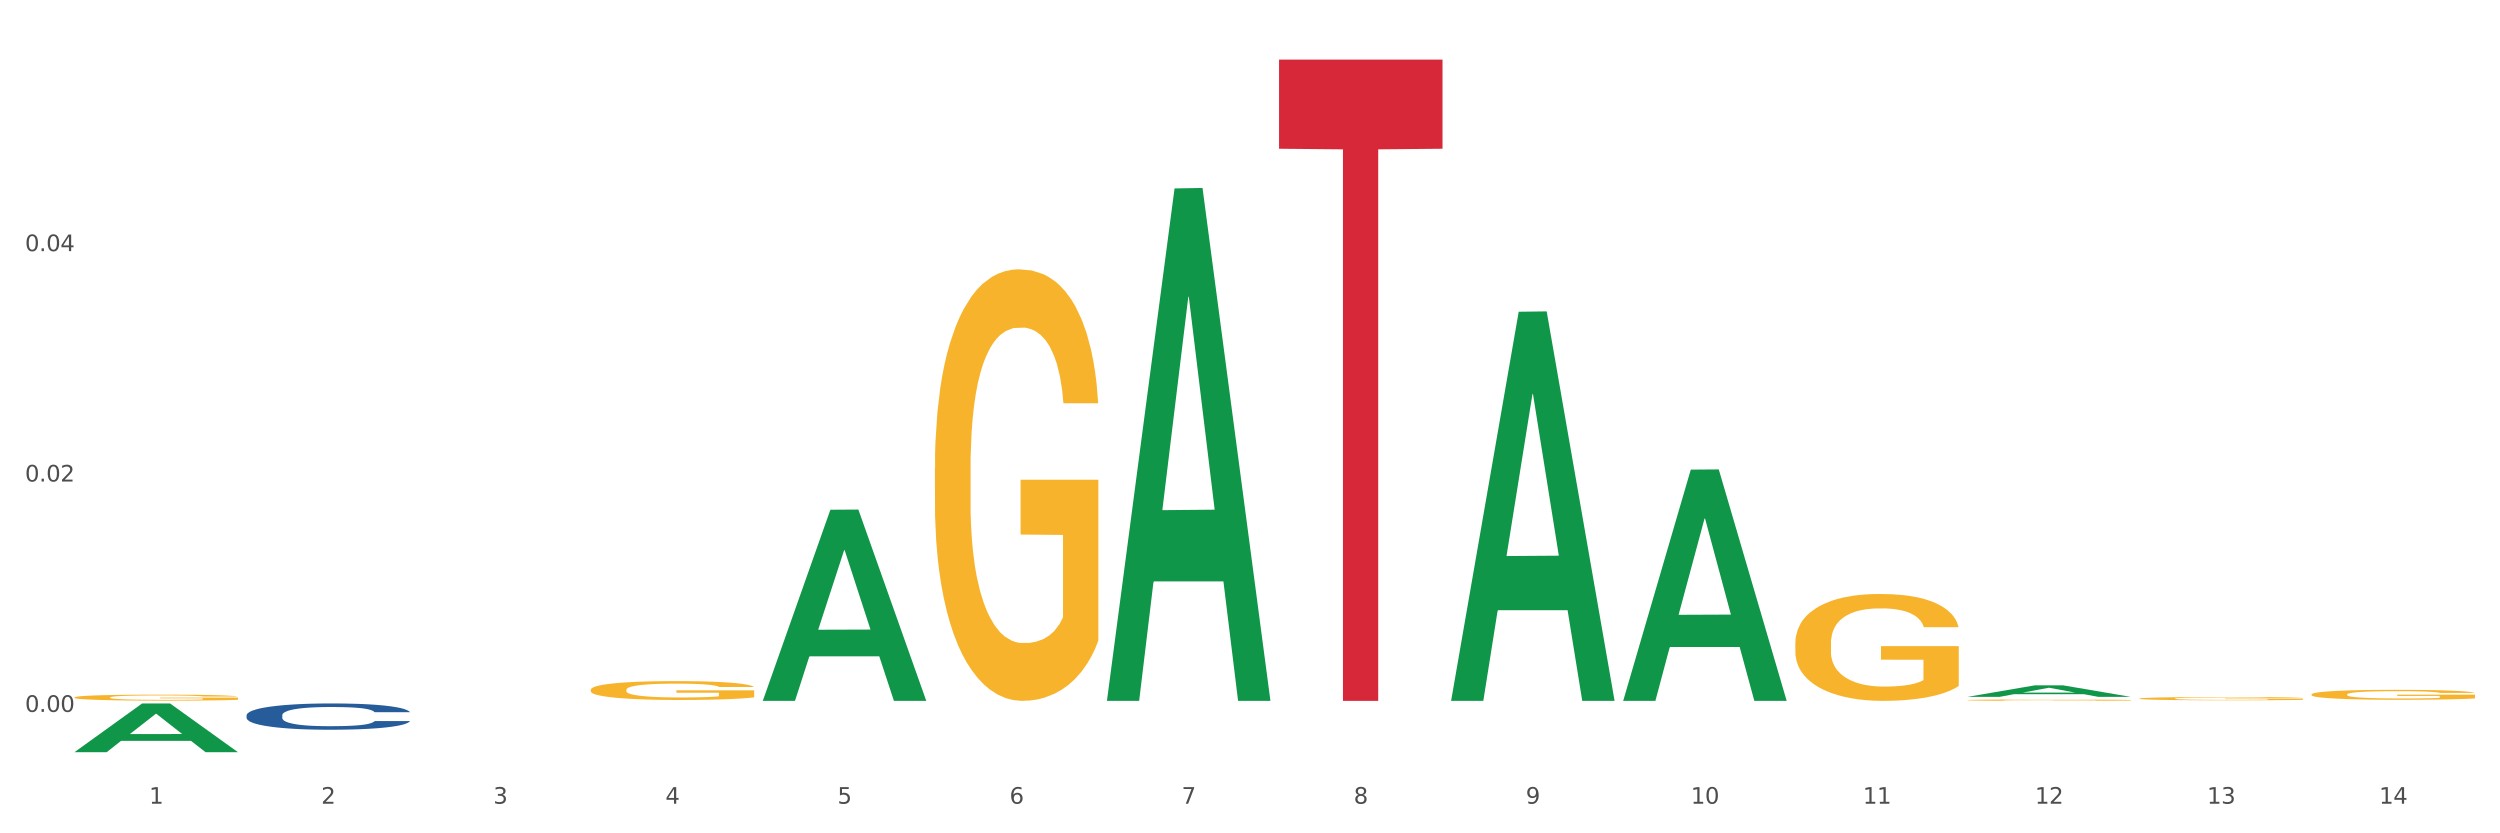 <?xml version="1.0" encoding="utf-8" standalone="no"?>
<!DOCTYPE svg PUBLIC "-//W3C//DTD SVG 1.1//EN"
  "http://www.w3.org/Graphics/SVG/1.1/DTD/svg11.dtd">
<svg xmlns:xlink="http://www.w3.org/1999/xlink" width="1080pt" height="360pt" viewBox="0 0 1080 360" xmlns="http://www.w3.org/2000/svg" version="1.1">
 <rect x="0" y="0" width="1080" height="360" fill="#333333" stroke="none"/>
 <defs>
  <style type="text/css">*{stroke-linejoin: round; stroke-linecap: butt}</style>
 </defs>
 <g id="figure_1">
  <g id="patch_1">
   <path d="M 0 360 
L 1080 360 
L 1080 0 
L 0 0 
z
" style="fill: #ffffff; stroke: #ffffff; stroke-linejoin: miter"/>
  </g>
  <g id="axes_1">
   <g id="matplotlib.axis_1">
    <g id="xtick_1">
     <g id="text_1">
      <!-- 1 -->
      <g style="fill: #4d4d4d" transform="translate(64.432 347.204) scale(0.096 -0.096)">
       <defs>
        <path id="DejaVuSans-31" d="M 794 531 
L 1825 531 
L 1825 4091 
L 703 3866 
L 703 4441 
L 1819 4666 
L 2450 4666 
L 2450 531 
L 3481 531 
L 3481 0 
L 794 0 
L 794 531 
z
" transform="scale(0.016)"/>
       </defs>
       <use xlink:href="#DejaVuSans-31"/>
      </g>
     </g>
    </g>
    <g id="xtick_2">
     <g id="text_2">
      <!-- 2 -->
      <g style="fill: #4d4d4d" transform="translate(138.771 347.204) scale(0.096 -0.096)">
       <defs>
        <path id="DejaVuSans-32" d="M 1228 531 
L 3431 531 
L 3431 0 
L 469 0 
L 469 531 
Q 828 903 1448 1529 
Q 2069 2156 2228 2338 
Q 2531 2678 2651 2914 
Q 2772 3150 2772 3378 
Q 2772 3750 2511 3984 
Q 2250 4219 1831 4219 
Q 1534 4219 1204 4116 
Q 875 4013 500 3803 
L 500 4441 
Q 881 4594 1212 4672 
Q 1544 4750 1819 4750 
Q 2544 4750 2975 4387 
Q 3406 4025 3406 3419 
Q 3406 3131 3298 2873 
Q 3191 2616 2906 2266 
Q 2828 2175 2409 1742 
Q 1991 1309 1228 531 
z
" transform="scale(0.016)"/>
       </defs>
       <use xlink:href="#DejaVuSans-32"/>
      </g>
     </g>
    </g>
    <g id="xtick_3">
     <g id="text_3">
      <!-- 3 -->
      <g style="fill: #4d4d4d" transform="translate(213.109 347.204) scale(0.096 -0.096)">
       <defs>
        <path id="DejaVuSans-33" d="M 2597 2516 
Q 3050 2419 3304 2112 
Q 3559 1806 3559 1356 
Q 3559 666 3084 287 
Q 2609 -91 1734 -91 
Q 1441 -91 1130 -33 
Q 819 25 488 141 
L 488 750 
Q 750 597 1062 519 
Q 1375 441 1716 441 
Q 2309 441 2620 675 
Q 2931 909 2931 1356 
Q 2931 1769 2642 2001 
Q 2353 2234 1838 2234 
L 1294 2234 
L 1294 2753 
L 1863 2753 
Q 2328 2753 2575 2939 
Q 2822 3125 2822 3475 
Q 2822 3834 2567 4026 
Q 2313 4219 1838 4219 
Q 1578 4219 1281 4162 
Q 984 4106 628 3988 
L 628 4550 
Q 988 4650 1302 4700 
Q 1616 4750 1894 4750 
Q 2613 4750 3031 4423 
Q 3450 4097 3450 3541 
Q 3450 3153 3228 2886 
Q 3006 2619 2597 2516 
z
" transform="scale(0.016)"/>
       </defs>
       <use xlink:href="#DejaVuSans-33"/>
      </g>
     </g>
    </g>
    <g id="xtick_4">
     <g id="text_4">
      <!-- 4 -->
      <g style="fill: #4d4d4d" transform="translate(287.448 347.204) scale(0.096 -0.096)">
       <defs>
        <path id="DejaVuSans-34" d="M 2419 4116 
L 825 1625 
L 2419 1625 
L 2419 4116 
z
M 2253 4666 
L 3047 4666 
L 3047 1625 
L 3713 1625 
L 3713 1100 
L 3047 1100 
L 3047 0 
L 2419 0 
L 2419 1100 
L 313 1100 
L 313 1709 
L 2253 4666 
z
" transform="scale(0.016)"/>
       </defs>
       <use xlink:href="#DejaVuSans-34"/>
      </g>
     </g>
    </g>
    <g id="xtick_5">
     <g id="text_5">
      <!-- 5 -->
      <g style="fill: #4d4d4d" transform="translate(361.787 347.204) scale(0.096 -0.096)">
       <defs>
        <path id="DejaVuSans-35" d="M 691 4666 
L 3169 4666 
L 3169 4134 
L 1269 4134 
L 1269 2991 
Q 1406 3038 1543 3061 
Q 1681 3084 1819 3084 
Q 2600 3084 3056 2656 
Q 3513 2228 3513 1497 
Q 3513 744 3044 326 
Q 2575 -91 1722 -91 
Q 1428 -91 1123 -41 
Q 819 9 494 109 
L 494 744 
Q 775 591 1075 516 
Q 1375 441 1709 441 
Q 2250 441 2565 725 
Q 2881 1009 2881 1497 
Q 2881 1984 2565 2268 
Q 2250 2553 1709 2553 
Q 1456 2553 1204 2497 
Q 953 2441 691 2322 
L 691 4666 
z
" transform="scale(0.016)"/>
       </defs>
       <use xlink:href="#DejaVuSans-35"/>
      </g>
     </g>
    </g>
    <g id="xtick_6">
     <g id="text_6">
      <!-- 6 -->
      <g style="fill: #4d4d4d" transform="translate(436.125 347.204) scale(0.096 -0.096)">
       <defs>
        <path id="DejaVuSans-36" d="M 2113 2584 
Q 1688 2584 1439 2293 
Q 1191 2003 1191 1497 
Q 1191 994 1439 701 
Q 1688 409 2113 409 
Q 2538 409 2786 701 
Q 3034 994 3034 1497 
Q 3034 2003 2786 2293 
Q 2538 2584 2113 2584 
z
M 3366 4563 
L 3366 3988 
Q 3128 4100 2886 4159 
Q 2644 4219 2406 4219 
Q 1781 4219 1451 3797 
Q 1122 3375 1075 2522 
Q 1259 2794 1537 2939 
Q 1816 3084 2150 3084 
Q 2853 3084 3261 2657 
Q 3669 2231 3669 1497 
Q 3669 778 3244 343 
Q 2819 -91 2113 -91 
Q 1303 -91 875 529 
Q 447 1150 447 2328 
Q 447 3434 972 4092 
Q 1497 4750 2381 4750 
Q 2619 4750 2861 4703 
Q 3103 4656 3366 4563 
z
" transform="scale(0.016)"/>
       </defs>
       <use xlink:href="#DejaVuSans-36"/>
      </g>
     </g>
    </g>
    <g id="xtick_7">
     <g id="text_7">
      <!-- 7 -->
      <g style="fill: #4d4d4d" transform="translate(510.464 347.204) scale(0.096 -0.096)">
       <defs>
        <path id="DejaVuSans-37" d="M 525 4666 
L 3525 4666 
L 3525 4397 
L 1831 0 
L 1172 0 
L 2766 4134 
L 525 4134 
L 525 4666 
z
" transform="scale(0.016)"/>
       </defs>
       <use xlink:href="#DejaVuSans-37"/>
      </g>
     </g>
    </g>
    <g id="xtick_8">
     <g id="text_8">
      <!-- 8 -->
      <g style="fill: #4d4d4d" transform="translate(584.803 347.204) scale(0.096 -0.096)">
       <defs>
        <path id="DejaVuSans-38" d="M 2034 2216 
Q 1584 2216 1326 1975 
Q 1069 1734 1069 1313 
Q 1069 891 1326 650 
Q 1584 409 2034 409 
Q 2484 409 2743 651 
Q 3003 894 3003 1313 
Q 3003 1734 2745 1975 
Q 2488 2216 2034 2216 
z
M 1403 2484 
Q 997 2584 770 2862 
Q 544 3141 544 3541 
Q 544 4100 942 4425 
Q 1341 4750 2034 4750 
Q 2731 4750 3128 4425 
Q 3525 4100 3525 3541 
Q 3525 3141 3298 2862 
Q 3072 2584 2669 2484 
Q 3125 2378 3379 2068 
Q 3634 1759 3634 1313 
Q 3634 634 3220 271 
Q 2806 -91 2034 -91 
Q 1263 -91 848 271 
Q 434 634 434 1313 
Q 434 1759 690 2068 
Q 947 2378 1403 2484 
z
M 1172 3481 
Q 1172 3119 1398 2916 
Q 1625 2713 2034 2713 
Q 2441 2713 2670 2916 
Q 2900 3119 2900 3481 
Q 2900 3844 2670 4047 
Q 2441 4250 2034 4250 
Q 1625 4250 1398 4047 
Q 1172 3844 1172 3481 
z
" transform="scale(0.016)"/>
       </defs>
       <use xlink:href="#DejaVuSans-38"/>
      </g>
     </g>
    </g>
    <g id="xtick_9">
     <g id="text_9">
      <!-- 9 -->
      <g style="fill: #4d4d4d" transform="translate(659.142 347.204) scale(0.096 -0.096)">
       <defs>
        <path id="DejaVuSans-39" d="M 703 97 
L 703 672 
Q 941 559 1184 500 
Q 1428 441 1663 441 
Q 2288 441 2617 861 
Q 2947 1281 2994 2138 
Q 2813 1869 2534 1725 
Q 2256 1581 1919 1581 
Q 1219 1581 811 2004 
Q 403 2428 403 3163 
Q 403 3881 828 4315 
Q 1253 4750 1959 4750 
Q 2769 4750 3195 4129 
Q 3622 3509 3622 2328 
Q 3622 1225 3098 567 
Q 2575 -91 1691 -91 
Q 1453 -91 1209 -44 
Q 966 3 703 97 
z
M 1959 2075 
Q 2384 2075 2632 2365 
Q 2881 2656 2881 3163 
Q 2881 3666 2632 3958 
Q 2384 4250 1959 4250 
Q 1534 4250 1286 3958 
Q 1038 3666 1038 3163 
Q 1038 2656 1286 2365 
Q 1534 2075 1959 2075 
z
" transform="scale(0.016)"/>
       </defs>
       <use xlink:href="#DejaVuSans-39"/>
      </g>
     </g>
    </g>
    <g id="xtick_10">
     <g id="text_10">
      <!-- 10 -->
      <g style="fill: #4d4d4d" transform="translate(730.426 347.204) scale(0.096 -0.096)">
       <defs>
        <path id="DejaVuSans-30" d="M 2034 4250 
Q 1547 4250 1301 3770 
Q 1056 3291 1056 2328 
Q 1056 1369 1301 889 
Q 1547 409 2034 409 
Q 2525 409 2770 889 
Q 3016 1369 3016 2328 
Q 3016 3291 2770 3770 
Q 2525 4250 2034 4250 
z
M 2034 4750 
Q 2819 4750 3233 4129 
Q 3647 3509 3647 2328 
Q 3647 1150 3233 529 
Q 2819 -91 2034 -91 
Q 1250 -91 836 529 
Q 422 1150 422 2328 
Q 422 3509 836 4129 
Q 1250 4750 2034 4750 
z
" transform="scale(0.016)"/>
       </defs>
       <use xlink:href="#DejaVuSans-31"/>
       <use xlink:href="#DejaVuSans-30" transform="translate(63.623 0)"/>
      </g>
     </g>
    </g>
    <g id="xtick_11">
     <g id="text_11">
      <!-- 11 -->
      <g style="fill: #4d4d4d" transform="translate(804.765 347.204) scale(0.096 -0.096)">
       <use xlink:href="#DejaVuSans-31"/>
       <use xlink:href="#DejaVuSans-31" transform="translate(63.623 0)"/>
      </g>
     </g>
    </g>
    <g id="xtick_12">
     <g id="text_12">
      <!-- 12 -->
      <g style="fill: #4d4d4d" transform="translate(879.104 347.204) scale(0.096 -0.096)">
       <use xlink:href="#DejaVuSans-31"/>
       <use xlink:href="#DejaVuSans-32" transform="translate(63.623 0)"/>
      </g>
     </g>
    </g>
    <g id="xtick_13">
     <g id="text_13">
      <!-- 13 -->
      <g style="fill: #4d4d4d" transform="translate(953.442 347.204) scale(0.096 -0.096)">
       <use xlink:href="#DejaVuSans-31"/>
       <use xlink:href="#DejaVuSans-33" transform="translate(63.623 0)"/>
      </g>
     </g>
    </g>
    <g id="xtick_14">
     <g id="text_14">
      <!-- 14 -->
      <g style="fill: #4d4d4d" transform="translate(1027.781 347.204) scale(0.096 -0.096)">
       <use xlink:href="#DejaVuSans-31"/>
       <use xlink:href="#DejaVuSans-34" transform="translate(63.623 0)"/>
      </g>
     </g>
    </g>
    <g id="xtick_15"/>
    <g id="xtick_16"/>
    <g id="xtick_17"/>
    <g id="xtick_18"/>
    <g id="xtick_19"/>
    <g id="xtick_20"/>
    <g id="xtick_21"/>
    <g id="xtick_22"/>
    <g id="xtick_23"/>
    <g id="xtick_24"/>
    <g id="xtick_25"/>
    <g id="xtick_26"/>
    <g id="xtick_27"/>
   </g>
   <g id="matplotlib.axis_2">
    <g id="ytick_1">
     <g id="text_15">
      <!-- 0.00 -->
      <g style="fill: #4d4d4d" transform="translate(10.8 307.535) scale(0.096 -0.096)">
       <defs>
        <path id="DejaVuSans-2e" d="M 684 794 
L 1344 794 
L 1344 0 
L 684 0 
L 684 794 
z
" transform="scale(0.016)"/>
       </defs>
       <use xlink:href="#DejaVuSans-30"/>
       <use xlink:href="#DejaVuSans-2e" transform="translate(63.623 0)"/>
       <use xlink:href="#DejaVuSans-30" transform="translate(95.41 0)"/>
       <use xlink:href="#DejaVuSans-30" transform="translate(159.033 0)"/>
      </g>
     </g>
    </g>
    <g id="ytick_2">
     <g id="text_16">
      <!-- 0.02 -->
      <g style="fill: #4d4d4d" transform="translate(10.8 208.017) scale(0.096 -0.096)">
       <use xlink:href="#DejaVuSans-30"/>
       <use xlink:href="#DejaVuSans-2e" transform="translate(63.623 0)"/>
       <use xlink:href="#DejaVuSans-30" transform="translate(95.41 0)"/>
       <use xlink:href="#DejaVuSans-32" transform="translate(159.033 0)"/>
      </g>
     </g>
    </g>
    <g id="ytick_3">
     <g id="text_17">
      <!-- 0.04 -->
      <g style="fill: #4d4d4d" transform="translate(10.8 108.498) scale(0.096 -0.096)">
       <use xlink:href="#DejaVuSans-30"/>
       <use xlink:href="#DejaVuSans-2e" transform="translate(63.623 0)"/>
       <use xlink:href="#DejaVuSans-30" transform="translate(95.41 0)"/>
       <use xlink:href="#DejaVuSans-34" transform="translate(159.033 0)"/>
      </g>
     </g>
    </g>
    <g id="ytick_4"/>
    <g id="ytick_5"/>
    <g id="ytick_6"/>
   </g>
   <g id="PolyCollection_1">
    <path d="M 32.175 324.91 
L 32.248 324.89 
L 61.37 303.908 
L 73.456 303.888 
L 102.797 324.95 
L 88.818 324.95 
L 82.484 320.045 
L 52.415 320.045 
L 52.197 320.124 
L 46.081 324.95 
L 32.175 324.95 
L 32.175 324.91 
L 56.201 317.118 
L 78.698 317.098 
L 67.559 308.377 
L 67.413 308.338 
L 67.267 308.397 
L 56.128 317.098 
L 56.201 317.118 
L 32.175 324.91 
z
" clip-path="url(#pa30cdbf6e9)" style="fill: #109648"/>
    <path d="M 329.53 302.62 
L 329.603 302.543 
L 358.725 220.205 
L 370.811 220.127 
L 400.152 302.775 
L 386.173 302.775 
L 379.839 283.53 
L 349.77 283.53 
L 349.551 283.84 
L 343.436 302.775 
L 329.53 302.775 
L 329.53 302.62 
L 353.556 272.044 
L 376.053 271.967 
L 364.914 237.743 
L 364.768 237.588 
L 364.622 237.821 
L 353.483 271.967 
L 353.556 272.044 
L 329.53 302.62 
z
" clip-path="url(#pa30cdbf6e9)" style="fill: #109648"/>
    <path d="M 478.207 302.359 
L 478.28 302.151 
L 507.402 81.406 
L 519.488 81.198 
L 548.829 302.775 
L 534.85 302.775 
L 528.516 251.178 
L 498.447 251.178 
L 498.229 252.01 
L 492.113 302.775 
L 478.207 302.775 
L 478.207 302.359 
L 502.233 220.386 
L 524.73 220.178 
L 513.591 128.426 
L 513.445 128.01 
L 513.3 128.634 
L 502.16 220.178 
L 502.233 220.386 
L 478.207 302.359 
z
" clip-path="url(#pa30cdbf6e9)" style="fill: #109648"/>
    <path d="M 626.885 302.459 
L 626.957 302.301 
L 656.08 134.673 
L 668.166 134.515 
L 697.506 302.775 
L 683.528 302.775 
L 677.194 263.594 
L 647.125 263.594 
L 646.906 264.226 
L 640.791 302.775 
L 626.885 302.775 
L 626.885 302.459 
L 650.911 240.211 
L 673.408 240.053 
L 662.268 170.379 
L 662.123 170.063 
L 661.977 170.537 
L 650.838 240.053 
L 650.911 240.211 
L 626.885 302.459 
z
" clip-path="url(#pa30cdbf6e9)" style="fill: #109648"/>
    <path d="M 701.223 302.588 
L 701.296 302.494 
L 730.419 202.875 
L 742.504 202.781 
L 771.845 302.775 
L 757.866 302.775 
L 751.532 279.49 
L 721.463 279.49 
L 721.245 279.866 
L 715.129 302.775 
L 701.223 302.775 
L 701.223 302.588 
L 725.249 265.594 
L 747.746 265.5 
L 736.607 224.094 
L 736.461 223.906 
L 736.316 224.188 
L 725.177 265.5 
L 725.249 265.594 
L 701.223 302.588 
z
" clip-path="url(#pa30cdbf6e9)" style="fill: #109648"/>
    <path d="M 849.901 301.044 
L 849.974 301.039 
L 879.096 296.059 
L 891.182 296.054 
L 920.523 301.053 
L 906.544 301.053 
L 900.21 299.889 
L 870.141 299.889 
L 869.922 299.908 
L 863.807 301.053 
L 849.901 301.053 
L 849.901 301.044 
L 873.927 299.195 
L 896.424 299.19 
L 885.284 297.12 
L 885.139 297.111 
L 884.993 297.125 
L 873.854 299.19 
L 873.927 299.195 
L 849.901 301.044 
z
" clip-path="url(#pa30cdbf6e9)" style="fill: #109648"/>
    <path d="M 106.514 308.991 
L 106.597 308.981 
L 106.597 308.69 
L 106.848 308.296 
L 107.766 307.57 
L 108.935 307.02 
L 110.938 306.377 
L 112.023 306.108 
L 113.442 305.807 
L 116.364 305.319 
L 119.703 304.904 
L 122.04 304.676 
L 123.794 304.531 
L 127.717 304.272 
L 129.971 304.158 
L 132.308 304.064 
L 134.312 304.002 
L 137.651 303.929 
L 140.322 303.898 
L 143.411 303.888 
L 145.998 303.898 
L 149.421 303.94 
L 154.43 304.064 
L 156.35 304.137 
L 158.937 304.261 
L 161.609 304.427 
L 163.779 304.593 
L 166.283 304.832 
L 168.871 305.143 
L 171.376 305.537 
L 173.129 305.9 
L 174.548 306.284 
L 175.8 306.751 
L 176.718 307.259 
L 177.135 307.684 
L 161.859 307.684 
L 161.442 307.3 
L 160.607 306.886 
L 159.772 306.606 
L 158.854 306.377 
L 157.435 306.118 
L 156.183 305.952 
L 154.096 305.755 
L 152.176 305.631 
L 150.59 305.558 
L 148.67 305.496 
L 144.579 305.433 
L 141.658 305.433 
L 139.821 305.454 
L 137.567 305.506 
L 135.647 305.579 
L 133.393 305.703 
L 131.64 305.838 
L 129.887 306.014 
L 128.886 306.139 
L 127.383 306.367 
L 126.381 306.554 
L 125.046 306.875 
L 124.294 307.103 
L 122.959 307.695 
L 122.374 308.13 
L 122.124 308.431 
L 121.957 308.763 
L 121.957 310.381 
L 122.458 311.107 
L 122.875 311.418 
L 123.543 311.771 
L 124.795 312.227 
L 126.632 312.673 
L 128.552 312.995 
L 130.138 313.192 
L 131.64 313.337 
L 133.143 313.451 
L 134.979 313.555 
L 136.482 313.617 
L 138.736 313.68 
L 141.407 313.711 
L 143.494 313.711 
L 147.751 313.659 
L 149.671 313.607 
L 151.508 313.534 
L 153.511 313.42 
L 155.097 313.296 
L 156.016 313.202 
L 157.518 313.005 
L 158.687 312.798 
L 159.689 312.559 
L 160.357 312.352 
L 161.108 312.041 
L 161.692 311.688 
L 161.859 311.501 
L 177.135 311.501 
L 176.802 311.875 
L 176.217 312.238 
L 175.049 312.725 
L 174.13 313.005 
L 172.711 313.348 
L 171.209 313.638 
L 169.122 313.96 
L 167.202 314.198 
L 165.198 314.406 
L 163.028 314.592 
L 159.104 314.852 
L 157.685 314.924 
L 154.68 315.049 
L 152.343 315.121 
L 148.92 315.194 
L 145.414 315.235 
L 141.741 315.246 
L 138.486 315.225 
L 134.896 315.163 
L 132.642 315.101 
L 130.138 315.007 
L 127.216 314.862 
L 124.461 314.686 
L 121.874 314.478 
L 119.453 314.24 
L 117.199 313.97 
L 114.277 313.524 
L 112.107 313.088 
L 110.521 312.684 
L 109.435 312.342 
L 108.35 311.906 
L 107.766 311.605 
L 106.848 310.879 
L 106.514 310.205 
L 106.514 308.991 
z
" clip-path="url(#pa30cdbf6e9)" style="fill: #255c99"/>
    <path d="M 552.546 25.759 
L 623.168 25.759 
L 623.168 64.256 
L 595.388 64.516 
L 595.388 302.775 
L 580.159 302.775 
L 580.159 64.516 
L 552.546 64.256 
L 552.546 26.02 
L 552.546 25.759 
z
" clip-path="url(#pa30cdbf6e9)" style="fill: #d62839"/>
    <path d="M 32.175 301.286 
L 32.258 301.284 
L 32.258 301.198 
L 32.425 301.125 
L 33.259 300.948 
L 34.51 300.801 
L 35.427 300.723 
L 36.344 300.659 
L 37.428 300.595 
L 38.762 300.529 
L 41.18 300.432 
L 42.681 300.382 
L 44.515 300.33 
L 47.85 300.254 
L 50.268 300.212 
L 52.77 300.176 
L 56.855 300.134 
L 59.523 300.115 
L 62.358 300.101 
L 65.777 300.091 
L 68.361 300.089 
L 74.031 300.096 
L 78.867 300.117 
L 81.202 300.134 
L 84.203 300.162 
L 85.788 300.181 
L 88.372 300.219 
L 91.04 300.269 
L 92.875 300.311 
L 95.626 300.392 
L 97.711 300.472 
L 99.628 300.571 
L 100.629 300.64 
L 101.379 300.704 
L 102.046 300.777 
L 102.713 300.893 
L 87.705 300.893 
L 87.122 300.81 
L 86.204 300.732 
L 84.87 300.657 
L 83.703 300.609 
L 81.702 300.55 
L 79.868 300.512 
L 77.95 300.484 
L 75.615 300.46 
L 73.781 300.448 
L 71.196 300.439 
L 66.11 300.441 
L 62.692 300.46 
L 60.357 300.484 
L 58.856 300.505 
L 57.522 300.529 
L 56.021 300.562 
L 54.27 300.612 
L 53.02 300.657 
L 51.769 300.713 
L 50.768 300.77 
L 49.851 300.836 
L 49.101 300.907 
L 48.517 300.981 
L 48.017 301.071 
L 47.6 301.22 
L 47.6 301.544 
L 47.767 301.617 
L 48.184 301.714 
L 48.684 301.788 
L 49.518 301.875 
L 50.268 301.934 
L 51.686 302.019 
L 53.27 302.09 
L 54.52 302.135 
L 55.771 302.173 
L 57.939 302.225 
L 60.357 302.268 
L 62.441 302.294 
L 65.276 302.318 
L 67.194 302.327 
L 68.862 302.332 
L 72.947 302.332 
L 75.865 302.325 
L 79.117 302.308 
L 81.619 302.287 
L 83.703 302.261 
L 86.038 302.218 
L 87.538 302.178 
L 87.538 301.683 
L 69.195 301.681 
L 69.195 301.352 
L 102.797 301.352 
L 102.797 302.318 
L 101.379 302.367 
L 99.795 302.412 
L 98.128 302.452 
L 95.626 302.502 
L 92.625 302.549 
L 89.956 302.583 
L 87.122 302.611 
L 83.786 302.637 
L 79.451 302.661 
L 76.783 302.67 
L 73.447 302.677 
L 69.529 302.68 
L 66.11 302.675 
L 62.775 302.663 
L 59.273 302.642 
L 55.855 302.611 
L 53.27 302.58 
L 50.685 302.542 
L 47.934 302.493 
L 45.766 302.445 
L 44.098 302.403 
L 42.264 302.348 
L 40.263 302.277 
L 38.762 302.213 
L 37.428 302.147 
L 36.01 302.062 
L 35.01 301.989 
L 34.009 301.896 
L 33.426 301.828 
L 32.759 301.721 
L 32.258 301.572 
L 32.175 301.286 
z
" clip-path="url(#pa30cdbf6e9)" style="fill: #f7b32b"/>
    <path d="M 255.191 298.009 
L 255.275 298.002 
L 255.275 297.734 
L 255.441 297.503 
L 256.275 296.945 
L 257.526 296.483 
L 258.443 296.238 
L 259.36 296.037 
L 260.444 295.836 
L 261.778 295.627 
L 264.196 295.322 
L 265.697 295.166 
L 267.531 295.002 
L 270.866 294.764 
L 273.284 294.63 
L 275.786 294.518 
L 279.871 294.384 
L 282.539 294.324 
L 285.374 294.28 
L 288.793 294.25 
L 291.377 294.243 
L 297.047 294.265 
L 301.883 294.332 
L 304.218 294.384 
L 307.219 294.473 
L 308.804 294.533 
L 311.388 294.652 
L 314.057 294.808 
L 315.891 294.942 
L 318.642 295.195 
L 320.727 295.448 
L 322.645 295.761 
L 323.645 295.977 
L 324.395 296.178 
L 325.062 296.409 
L 325.73 296.773 
L 310.721 296.773 
L 310.138 296.513 
L 309.221 296.267 
L 307.886 296.029 
L 306.719 295.88 
L 304.718 295.694 
L 302.884 295.575 
L 300.966 295.486 
L 298.631 295.411 
L 296.797 295.374 
L 294.212 295.344 
L 289.126 295.352 
L 285.708 295.411 
L 283.373 295.486 
L 281.872 295.553 
L 280.538 295.627 
L 279.037 295.731 
L 277.286 295.888 
L 276.036 296.029 
L 274.785 296.208 
L 273.785 296.386 
L 272.867 296.595 
L 272.117 296.818 
L 271.533 297.049 
L 271.033 297.332 
L 270.616 297.801 
L 270.616 298.821 
L 270.783 299.051 
L 271.2 299.356 
L 271.7 299.587 
L 272.534 299.863 
L 273.284 300.049 
L 274.702 300.317 
L 276.286 300.54 
L 277.537 300.682 
L 278.787 300.801 
L 280.955 300.964 
L 283.373 301.098 
L 285.458 301.18 
L 288.292 301.255 
L 290.21 301.284 
L 291.878 301.299 
L 295.963 301.299 
L 298.882 301.277 
L 302.133 301.225 
L 304.635 301.158 
L 306.719 301.076 
L 309.054 300.942 
L 310.555 300.815 
L 310.555 299.26 
L 292.211 299.252 
L 292.211 298.218 
L 325.813 298.218 
L 325.813 301.255 
L 324.395 301.411 
L 322.811 301.552 
L 321.144 301.679 
L 318.642 301.835 
L 315.641 301.984 
L 312.973 302.088 
L 310.138 302.178 
L 306.803 302.26 
L 302.467 302.334 
L 299.799 302.364 
L 296.464 302.386 
L 292.545 302.394 
L 289.126 302.379 
L 285.791 302.341 
L 282.289 302.274 
L 278.871 302.178 
L 276.286 302.081 
L 273.701 301.962 
L 270.95 301.806 
L 268.782 301.657 
L 267.114 301.523 
L 265.28 301.351 
L 263.279 301.128 
L 261.778 300.927 
L 260.444 300.719 
L 259.027 300.451 
L 258.026 300.22 
L 257.025 299.93 
L 256.442 299.714 
L 255.775 299.379 
L 255.275 298.91 
L 255.191 298.009 
z
" clip-path="url(#pa30cdbf6e9)" style="fill: #f7b32b"/>
    <path d="M 403.869 202.488 
L 403.952 202.317 
L 403.952 196.188 
L 404.119 190.909 
L 404.952 178.139 
L 406.203 167.583 
L 407.12 161.964 
L 408.037 157.367 
L 409.121 152.77 
L 410.455 148.002 
L 412.873 141.021 
L 414.374 137.445 
L 416.209 133.7 
L 419.544 128.251 
L 421.962 125.186 
L 424.463 122.632 
L 428.549 119.567 
L 431.217 118.205 
L 434.052 117.184 
L 437.47 116.502 
L 440.055 116.332 
L 445.725 116.843 
L 450.561 118.375 
L 452.895 119.567 
L 455.897 121.61 
L 457.481 122.973 
L 460.066 125.697 
L 462.734 129.273 
L 464.568 132.337 
L 467.32 138.126 
L 469.404 143.916 
L 471.322 151.067 
L 472.322 156.005 
L 473.073 160.602 
L 473.74 165.88 
L 474.407 174.223 
L 459.399 174.223 
L 458.815 168.264 
L 457.898 162.645 
L 456.564 157.196 
L 455.397 153.791 
L 453.396 149.534 
L 451.561 146.81 
L 449.643 144.767 
L 447.309 143.064 
L 445.475 142.213 
L 442.89 141.532 
L 437.804 141.702 
L 434.385 143.064 
L 432.051 144.767 
L 430.55 146.299 
L 429.216 148.002 
L 427.715 150.386 
L 425.964 153.961 
L 424.713 157.196 
L 423.463 161.283 
L 422.462 165.369 
L 421.545 170.137 
L 420.794 175.245 
L 420.211 180.523 
L 419.711 186.993 
L 419.294 197.72 
L 419.294 221.047 
L 419.46 226.325 
L 419.877 233.306 
L 420.378 238.584 
L 421.211 244.884 
L 421.962 249.141 
L 423.379 255.271 
L 424.963 260.379 
L 426.214 263.614 
L 427.465 266.338 
L 429.633 270.084 
L 432.051 273.149 
L 434.135 275.022 
L 436.97 276.724 
L 438.888 277.406 
L 440.555 277.746 
L 444.641 277.746 
L 447.559 277.235 
L 450.811 276.043 
L 453.312 274.511 
L 455.397 272.638 
L 457.731 269.573 
L 459.232 266.679 
L 459.232 231.093 
L 440.889 230.922 
L 440.889 207.255 
L 474.49 207.255 
L 474.49 276.724 
L 473.073 280.3 
L 471.489 283.535 
L 469.821 286.43 
L 467.32 290.005 
L 464.318 293.411 
L 461.65 295.794 
L 458.815 297.838 
L 455.48 299.711 
L 451.144 301.413 
L 448.476 302.094 
L 445.141 302.605 
L 441.222 302.775 
L 437.804 302.435 
L 434.469 301.584 
L 430.967 300.051 
L 427.548 297.838 
L 424.963 295.624 
L 422.379 292.9 
L 419.627 289.324 
L 417.459 285.919 
L 415.792 282.854 
L 413.957 278.938 
L 411.956 273.83 
L 410.455 269.233 
L 409.121 264.465 
L 407.704 258.336 
L 406.703 253.057 
L 405.703 246.417 
L 405.119 241.479 
L 404.452 233.817 
L 403.952 223.09 
L 403.869 202.488 
z
" clip-path="url(#pa30cdbf6e9)" style="fill: #f7b32b"/>
    <path d="M 775.562 277.937 
L 775.645 277.894 
L 775.645 276.376 
L 775.812 275.069 
L 776.646 271.906 
L 777.897 269.291 
L 778.814 267.9 
L 779.731 266.761 
L 780.815 265.622 
L 782.149 264.442 
L 784.567 262.713 
L 786.068 261.827 
L 787.902 260.899 
L 791.237 259.55 
L 793.655 258.791 
L 796.157 258.158 
L 800.242 257.399 
L 802.91 257.062 
L 805.745 256.809 
L 809.164 256.64 
L 811.748 256.598 
L 817.418 256.724 
L 822.254 257.104 
L 824.589 257.399 
L 827.59 257.905 
L 829.175 258.242 
L 831.759 258.917 
L 834.427 259.803 
L 836.262 260.562 
L 839.013 261.996 
L 841.098 263.43 
L 843.015 265.201 
L 844.016 266.424 
L 844.766 267.562 
L 845.433 268.87 
L 846.1 270.936 
L 831.092 270.936 
L 830.509 269.46 
L 829.592 268.068 
L 828.257 266.719 
L 827.09 265.876 
L 825.089 264.821 
L 823.255 264.146 
L 821.337 263.64 
L 819.002 263.219 
L 817.168 263.008 
L 814.583 262.839 
L 809.497 262.881 
L 806.079 263.219 
L 803.744 263.64 
L 802.243 264.02 
L 800.909 264.442 
L 799.408 265.032 
L 797.657 265.918 
L 796.407 266.719 
L 795.156 267.731 
L 794.156 268.743 
L 793.238 269.924 
L 792.488 271.189 
L 791.904 272.496 
L 791.404 274.099 
L 790.987 276.756 
L 790.987 282.533 
L 791.154 283.841 
L 791.571 285.57 
L 792.071 286.877 
L 792.905 288.437 
L 793.655 289.491 
L 795.073 291.01 
L 796.657 292.275 
L 797.908 293.076 
L 799.158 293.751 
L 801.326 294.679 
L 803.744 295.438 
L 805.829 295.902 
L 808.663 296.323 
L 810.581 296.492 
L 812.249 296.576 
L 816.334 296.576 
L 819.253 296.45 
L 822.504 296.155 
L 825.006 295.775 
L 827.09 295.311 
L 829.425 294.552 
L 830.926 293.835 
L 830.926 285.021 
L 812.582 284.979 
L 812.582 279.117 
L 846.184 279.117 
L 846.184 296.323 
L 844.766 297.209 
L 843.182 298.01 
L 841.515 298.727 
L 839.013 299.613 
L 836.012 300.456 
L 833.344 301.046 
L 830.509 301.552 
L 827.174 302.016 
L 822.838 302.438 
L 820.17 302.607 
L 816.835 302.733 
L 812.916 302.775 
L 809.497 302.691 
L 806.162 302.48 
L 802.66 302.101 
L 799.242 301.552 
L 796.657 301.004 
L 794.072 300.33 
L 791.321 299.444 
L 789.153 298.6 
L 787.485 297.841 
L 785.651 296.871 
L 783.65 295.606 
L 782.149 294.468 
L 780.815 293.287 
L 779.398 291.769 
L 778.397 290.461 
L 777.396 288.817 
L 776.813 287.594 
L 776.146 285.696 
L 775.645 283.039 
L 775.562 277.937 
z
" clip-path="url(#pa30cdbf6e9)" style="fill: #f7b32b"/>
    <path d="M 849.901 302.448 
L 849.984 302.447 
L 849.984 302.427 
L 850.151 302.41 
L 850.985 302.368 
L 852.235 302.333 
L 853.153 302.315 
L 854.07 302.3 
L 855.154 302.285 
L 856.488 302.269 
L 858.906 302.247 
L 860.407 302.235 
L 862.241 302.223 
L 865.576 302.205 
L 867.994 302.195 
L 870.495 302.186 
L 874.581 302.176 
L 877.249 302.172 
L 880.084 302.169 
L 883.502 302.166 
L 886.087 302.166 
L 891.757 302.168 
L 896.593 302.173 
L 898.927 302.176 
L 901.929 302.183 
L 903.513 302.188 
L 906.098 302.196 
L 908.766 302.208 
L 910.601 302.218 
L 913.352 302.237 
L 915.436 302.256 
L 917.354 302.279 
L 918.355 302.296 
L 919.105 302.311 
L 919.772 302.328 
L 920.439 302.355 
L 905.431 302.355 
L 904.847 302.336 
L 903.93 302.317 
L 902.596 302.299 
L 901.429 302.288 
L 899.428 302.274 
L 897.593 302.265 
L 895.676 302.259 
L 893.341 302.253 
L 891.507 302.25 
L 888.922 302.248 
L 883.836 302.249 
L 880.417 302.253 
L 878.083 302.259 
L 876.582 302.264 
L 875.248 302.269 
L 873.747 302.277 
L 871.996 302.289 
L 870.745 302.299 
L 869.495 302.313 
L 868.494 302.326 
L 867.577 302.342 
L 866.827 302.358 
L 866.243 302.376 
L 865.743 302.397 
L 865.326 302.432 
L 865.326 302.508 
L 865.493 302.525 
L 865.91 302.548 
L 866.41 302.566 
L 867.244 302.586 
L 867.994 302.6 
L 869.411 302.62 
L 870.996 302.637 
L 872.246 302.647 
L 873.497 302.656 
L 875.665 302.669 
L 878.083 302.679 
L 880.167 302.685 
L 883.002 302.69 
L 884.92 302.692 
L 886.587 302.694 
L 890.673 302.694 
L 893.591 302.692 
L 896.843 302.688 
L 899.344 302.683 
L 901.429 302.677 
L 903.763 302.667 
L 905.264 302.657 
L 905.264 302.541 
L 886.921 302.541 
L 886.921 302.463 
L 920.523 302.463 
L 920.523 302.69 
L 919.105 302.702 
L 917.521 302.713 
L 915.853 302.722 
L 913.352 302.734 
L 910.35 302.745 
L 907.682 302.753 
L 904.847 302.759 
L 901.512 302.765 
L 897.177 302.771 
L 894.508 302.773 
L 891.173 302.775 
L 887.254 302.775 
L 883.836 302.774 
L 880.501 302.772 
L 876.999 302.767 
L 873.58 302.759 
L 870.996 302.752 
L 868.411 302.743 
L 865.659 302.731 
L 863.492 302.72 
L 861.824 302.71 
L 859.99 302.698 
L 857.989 302.681 
L 856.488 302.666 
L 855.154 302.65 
L 853.736 302.63 
L 852.736 302.613 
L 851.735 302.591 
L 851.151 302.575 
L 850.484 302.55 
L 849.984 302.515 
L 849.901 302.448 
z
" clip-path="url(#pa30cdbf6e9)" style="fill: #f7b32b"/>
    <path d="M 924.24 301.774 
L 924.323 301.773 
L 924.323 301.726 
L 924.49 301.687 
L 925.323 301.59 
L 926.574 301.511 
L 927.491 301.469 
L 928.408 301.434 
L 929.492 301.399 
L 930.826 301.363 
L 933.244 301.311 
L 934.745 301.284 
L 936.58 301.256 
L 939.915 301.214 
L 942.333 301.191 
L 944.834 301.172 
L 948.92 301.149 
L 951.588 301.139 
L 954.423 301.131 
L 957.841 301.126 
L 960.426 301.125 
L 966.096 301.128 
L 970.932 301.14 
L 973.266 301.149 
L 976.268 301.164 
L 977.852 301.175 
L 980.437 301.195 
L 983.105 301.222 
L 984.939 301.245 
L 987.691 301.289 
L 989.775 301.332 
L 991.693 301.386 
L 992.693 301.424 
L 993.444 301.458 
L 994.111 301.498 
L 994.778 301.561 
L 979.77 301.561 
L 979.186 301.516 
L 978.269 301.474 
L 976.935 301.433 
L 975.768 301.407 
L 973.766 301.375 
L 971.932 301.354 
L 970.014 301.339 
L 967.68 301.326 
L 965.845 301.32 
L 963.261 301.315 
L 958.175 301.316 
L 954.756 301.326 
L 952.422 301.339 
L 950.921 301.35 
L 949.587 301.363 
L 948.086 301.381 
L 946.335 301.408 
L 945.084 301.433 
L 943.834 301.463 
L 942.833 301.494 
L 941.916 301.53 
L 941.165 301.569 
L 940.582 301.608 
L 940.081 301.657 
L 939.665 301.738 
L 939.665 301.914 
L 939.831 301.954 
L 940.248 302.006 
L 940.749 302.046 
L 941.582 302.093 
L 942.333 302.125 
L 943.75 302.172 
L 945.334 302.21 
L 946.585 302.235 
L 947.836 302.255 
L 950.004 302.283 
L 952.422 302.306 
L 954.506 302.321 
L 957.341 302.333 
L 959.259 302.338 
L 960.926 302.341 
L 965.012 302.341 
L 967.93 302.337 
L 971.182 302.328 
L 973.683 302.317 
L 975.768 302.303 
L 978.102 302.279 
L 979.603 302.258 
L 979.603 301.989 
L 961.26 301.988 
L 961.26 301.81 
L 994.861 301.81 
L 994.861 302.333 
L 993.444 302.36 
L 991.86 302.385 
L 990.192 302.406 
L 987.691 302.433 
L 984.689 302.459 
L 982.021 302.477 
L 979.186 302.492 
L 975.851 302.507 
L 971.515 302.519 
L 968.847 302.525 
L 965.512 302.528 
L 961.593 302.53 
L 958.175 302.527 
L 954.84 302.521 
L 951.338 302.509 
L 947.919 302.492 
L 945.334 302.476 
L 942.75 302.455 
L 939.998 302.428 
L 937.83 302.403 
L 936.163 302.38 
L 934.328 302.35 
L 932.327 302.312 
L 930.826 302.277 
L 929.492 302.241 
L 928.075 302.195 
L 927.074 302.155 
L 926.074 302.105 
L 925.49 302.068 
L 924.823 302.01 
L 924.323 301.929 
L 924.24 301.774 
z
" clip-path="url(#pa30cdbf6e9)" style="fill: #f7b32b"/>
    <path d="M 998.578 299.996 
L 998.662 299.992 
L 998.662 299.85 
L 998.828 299.729 
L 999.662 299.434 
L 1000.913 299.19 
L 1001.83 299.06 
L 1002.747 298.954 
L 1003.831 298.848 
L 1005.165 298.738 
L 1007.583 298.577 
L 1009.084 298.494 
L 1010.918 298.408 
L 1014.253 298.282 
L 1016.671 298.211 
L 1019.173 298.152 
L 1023.258 298.082 
L 1025.926 298.05 
L 1028.761 298.027 
L 1032.18 298.011 
L 1034.765 298.007 
L 1040.434 298.019 
L 1045.27 298.054 
L 1047.605 298.082 
L 1050.607 298.129 
L 1052.191 298.16 
L 1054.775 298.223 
L 1057.444 298.306 
L 1059.278 298.377 
L 1062.029 298.51 
L 1064.114 298.644 
L 1066.032 298.809 
L 1067.032 298.923 
L 1067.783 299.029 
L 1068.45 299.151 
L 1069.117 299.343 
L 1054.108 299.343 
L 1053.525 299.206 
L 1052.608 299.076 
L 1051.274 298.95 
L 1050.106 298.872 
L 1048.105 298.773 
L 1046.271 298.711 
L 1044.353 298.663 
L 1042.019 298.624 
L 1040.184 298.604 
L 1037.599 298.589 
L 1032.513 298.593 
L 1029.095 298.624 
L 1026.76 298.663 
L 1025.259 298.699 
L 1023.925 298.738 
L 1022.425 298.793 
L 1020.674 298.876 
L 1019.423 298.95 
L 1018.172 299.045 
L 1017.172 299.139 
L 1016.255 299.249 
L 1015.504 299.367 
L 1014.92 299.489 
L 1014.42 299.638 
L 1014.003 299.886 
L 1014.003 300.424 
L 1014.17 300.546 
L 1014.587 300.707 
L 1015.087 300.829 
L 1015.921 300.974 
L 1016.671 301.073 
L 1018.089 301.214 
L 1019.673 301.332 
L 1020.924 301.407 
L 1022.174 301.47 
L 1024.342 301.556 
L 1026.76 301.627 
L 1028.845 301.67 
L 1031.68 301.709 
L 1033.597 301.725 
L 1035.265 301.733 
L 1039.35 301.733 
L 1042.269 301.721 
L 1045.52 301.694 
L 1048.022 301.658 
L 1050.106 301.615 
L 1052.441 301.544 
L 1053.942 301.478 
L 1053.942 300.656 
L 1035.598 300.652 
L 1035.598 300.106 
L 1069.2 300.106 
L 1069.2 301.709 
L 1067.783 301.792 
L 1066.198 301.867 
L 1064.531 301.933 
L 1062.029 302.016 
L 1059.028 302.095 
L 1056.36 302.15 
L 1053.525 302.197 
L 1050.19 302.24 
L 1045.854 302.279 
L 1043.186 302.295 
L 1039.851 302.307 
L 1035.932 302.311 
L 1032.513 302.303 
L 1029.178 302.283 
L 1025.676 302.248 
L 1022.258 302.197 
L 1019.673 302.146 
L 1017.088 302.083 
L 1014.337 302 
L 1012.169 301.922 
L 1010.501 301.851 
L 1008.667 301.76 
L 1006.666 301.643 
L 1005.165 301.536 
L 1003.831 301.426 
L 1002.414 301.285 
L 1001.413 301.163 
L 1000.413 301.01 
L 999.829 300.896 
L 999.162 300.719 
L 998.662 300.471 
L 998.578 299.996 
z
" clip-path="url(#pa30cdbf6e9)" style="fill: #f7b32b"/>
   </g>
  </g>
 </g>
 <defs>
  <clipPath id="pa30cdbf6e9">
   <rect x="32.175" y="10.8" width="1037.025" height="329.109"/>
  </clipPath>
 </defs>
</svg>
